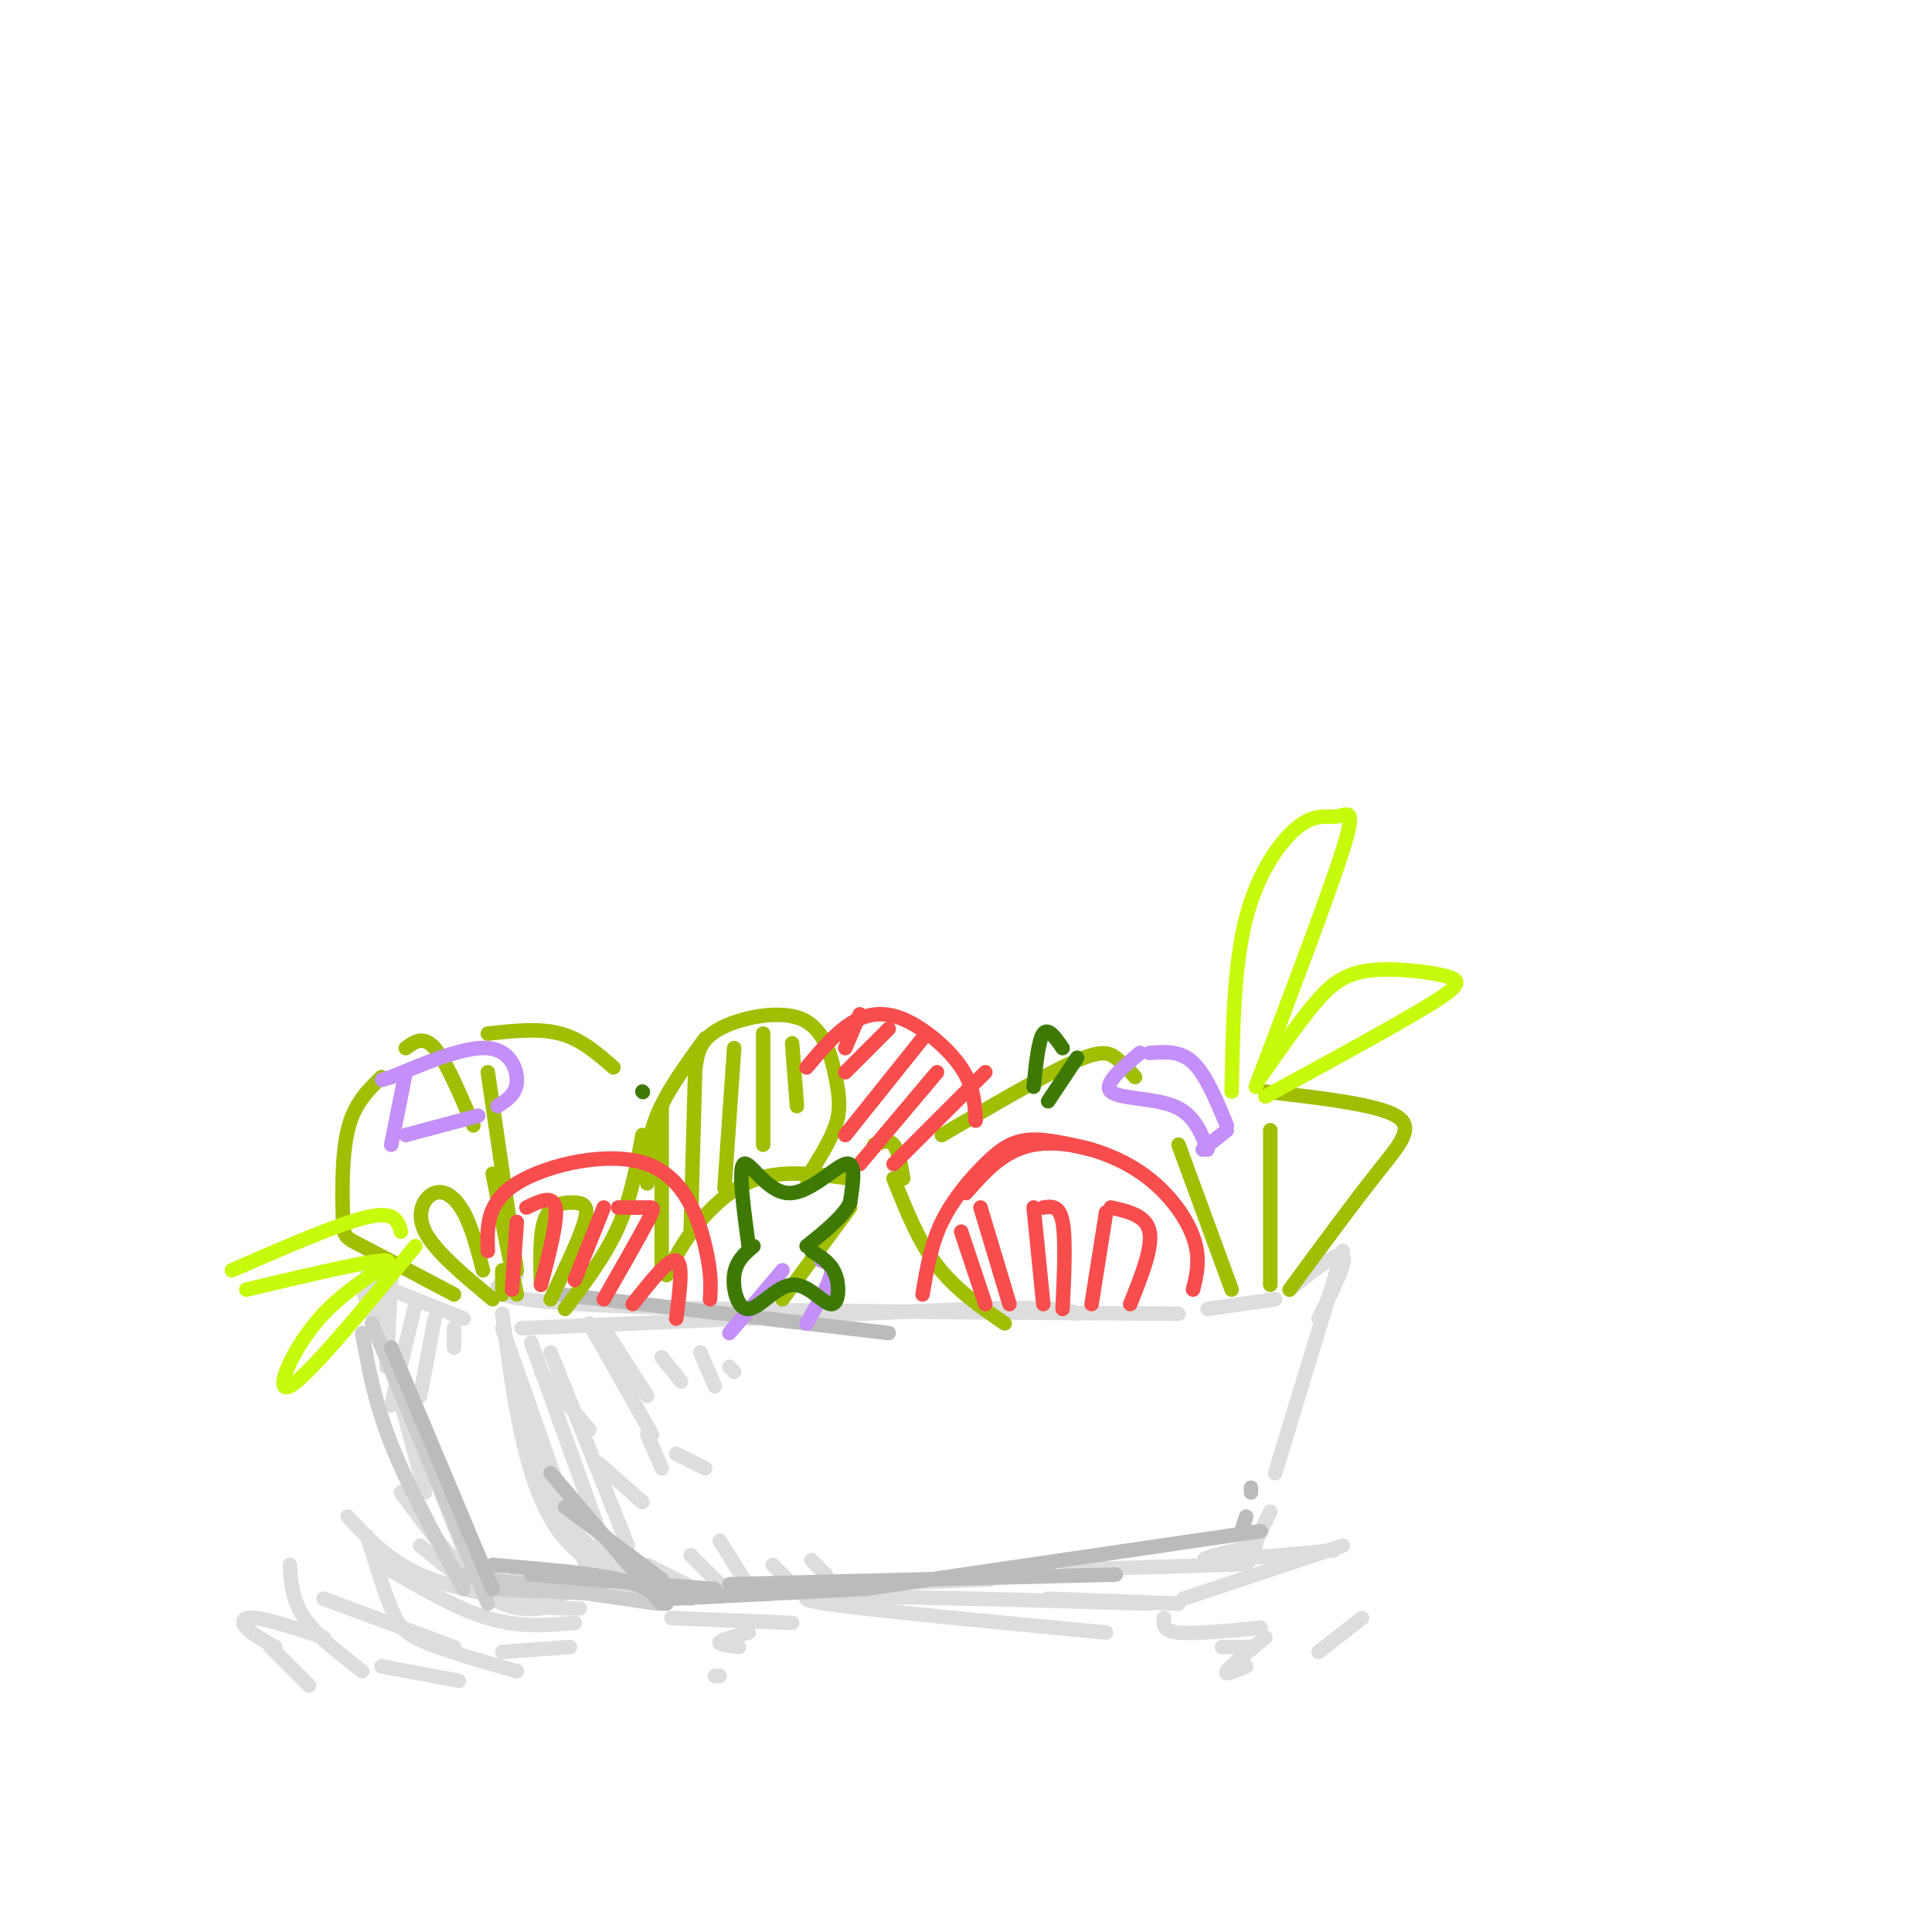 <svg viewBox='0 0 400 400' version='1.1' xmlns='http://www.w3.org/2000/svg' xmlns:xlink='http://www.w3.org/1999/xlink'><g fill='none' stroke='rgb(221,221,221)' stroke-width='3' stroke-linecap='round' stroke-linejoin='round'><path d='M76,264c0.000,0.000 12.000,45.000 12,45'/><path d='M75,267c0.000,0.000 21.000,54.000 21,54'/><path d='M81,267c0.000,0.000 15.000,6.000 15,6'/><path d='M108,275c0.000,0.000 93.000,-4.000 93,-4'/><path d='M201,271c19.167,-0.500 20.583,0.250 22,1'/><path d='M107,264c-4.917,2.333 -9.833,4.667 13,6c22.833,1.333 73.417,1.667 124,2'/><path d='M250,271c0.000,0.000 14.000,-2.000 14,-2'/><path d='M267,267c5.000,-4.000 10.000,-8.000 11,-7c1.000,1.000 -2.000,7.000 -5,13'/><path d='M278,259c0.000,0.000 -14.000,46.000 -14,46'/><path d='M107,326c5.833,1.417 11.667,2.833 28,3c16.333,0.167 43.167,-0.917 70,-2'/><path d='M221,325c12.933,-0.400 25.867,-0.800 32,-1c6.133,-0.200 5.467,-0.200 6,-2c0.533,-1.800 2.267,-5.400 4,-9'/><path d='M72,314c4.167,4.500 8.333,9.000 15,12c6.667,3.000 15.833,4.500 25,6'/><path d='M116,332c-3.583,1.000 -7.167,2.000 -12,0c-4.833,-2.000 -10.917,-7.000 -17,-12'/><path d='M83,309c5.917,8.000 11.833,16.000 18,20c6.167,4.000 12.583,4.000 19,4'/><path d='M119,336c-5.667,0.500 -11.333,1.000 -18,-1c-6.667,-2.000 -14.333,-6.500 -22,-11'/><path d='M76,318c1.756,5.689 3.511,11.378 5,15c1.489,3.622 2.711,5.178 7,7c4.289,1.822 11.644,3.911 19,6'/><path d='M94,341c0.000,0.000 -27.000,-10.000 -27,-10'/><path d='M60,324c0.250,3.667 0.500,7.333 3,11c2.500,3.667 7.250,7.333 12,11'/><path d='M67,339c-5.556,-1.822 -11.111,-3.644 -14,-4c-2.889,-0.356 -3.111,0.756 -2,2c1.111,1.244 3.556,2.622 6,4'/><path d='M56,341c0.000,0.000 8.000,8.000 8,8'/><path d='M79,345c0.000,0.000 16.000,3.000 16,3'/><path d='M104,342c0.000,0.000 14.000,-1.000 14,-1'/><path d='M260,320c-6.333,1.417 -12.667,2.833 -10,3c2.667,0.167 14.333,-0.917 26,-2'/><path d='M278,320c0.000,0.000 -33.000,11.000 -33,11'/><path d='M217,331c0.000,0.000 27.000,1.000 27,1'/><path d='M238,332c-34.750,-1.000 -69.500,-2.000 -71,-1c-1.500,1.000 30.250,4.000 62,7'/><path d='M241,335c-0.167,1.333 -0.333,2.667 3,3c3.333,0.333 10.167,-0.333 17,-1'/><path d='M262,339c-3.667,3.000 -7.333,6.000 -8,7c-0.667,1.000 1.667,0.000 4,-1'/><path d='M282,335c0.000,0.000 -9.000,7.000 -9,7'/><path d='M253,341c0.000,0.000 6.000,0.000 6,0'/><path d='M139,335c0.000,0.000 25.000,1.000 25,1'/><path d='M155,338c-2.833,0.750 -5.667,1.500 -6,2c-0.333,0.500 1.833,0.750 4,1'/><path d='M149,347c0.000,0.000 -1.000,0.000 -1,0'/><path d='M104,272c2.250,17.083 4.500,34.167 11,44c6.500,9.833 17.250,12.417 28,15'/><path d='M140,330c-7.833,-3.417 -15.667,-6.833 -21,-13c-5.333,-6.167 -8.167,-15.083 -11,-24'/><path d='M104,275c0.000,0.000 19.000,54.000 19,54'/><path d='M110,278c0.000,0.000 18.000,50.000 18,50'/><path d='M114,280c0.000,0.000 16.000,40.000 16,40'/><path d='M134,324c0.000,0.000 10.000,5.000 10,5'/><path d='M143,322c0.000,0.000 7.000,7.000 7,7'/><path d='M149,319c0.000,0.000 5.000,8.000 5,8'/><path d='M122,274c0.000,0.000 13.000,23.000 13,23'/><path d='M125,275c0.000,0.000 9.000,14.000 9,14'/><path d='M137,281c0.000,0.000 4.000,5.000 4,5'/><path d='M145,280c0.000,0.000 3.000,7.000 3,7'/><path d='M112,284c0.000,0.000 10.000,12.000 10,12'/><path d='M125,279c0.000,0.000 6.000,9.000 6,9'/><path d='M151,283c0.000,0.000 1.000,1.000 1,1'/><path d='M124,303c0.000,0.000 9.000,8.000 9,8'/><path d='M134,297c0.000,0.000 3.000,7.000 3,7'/><path d='M140,301c0.000,0.000 6.000,3.000 6,3'/><path d='M160,324c0.000,0.000 3.000,3.000 3,3'/><path d='M168,323c0.000,0.000 3.000,3.000 3,3'/><path d='M78,264c0.000,0.000 1.000,6.000 1,6'/><path d='M81,265c0.000,0.000 -1.000,18.000 -1,18'/><path d='M86,270c0.000,0.000 -5.000,21.000 -5,21'/><path d='M90,273c0.000,0.000 -3.000,16.000 -3,16'/><path d='M94,275c0.000,0.000 0.000,4.000 0,4'/></g>
<g fill='none' stroke='rgb(204,204,204)' stroke-width='3' stroke-linecap='round' stroke-linejoin='round'><path d='M75,276c1.250,7.083 2.500,14.167 6,23c3.500,8.833 9.250,19.417 15,30'/><path d='M77,274c0.000,0.000 24.000,58.000 24,58'/><path d='M102,329c0.000,0.000 23.000,1.000 23,1'/><path d='M95,326c0.000,0.000 41.000,6.000 41,6'/></g>
<g fill='none' stroke='rgb(187,187,187)' stroke-width='3' stroke-linecap='round' stroke-linejoin='round'><path d='M81,279c0.000,0.000 21.000,50.000 21,50'/><path d='M102,324c10.000,0.833 20.000,1.667 26,3c6.000,1.333 8.000,3.167 10,5'/><path d='M110,326c0.000,0.000 38.000,3.000 38,3'/><path d='M137,327c0.000,0.000 -20.000,-15.000 -20,-15'/><path d='M114,305c0.000,0.000 23.000,27.000 23,27'/><path d='M139,331c0.000,0.000 39.000,-2.000 39,-2'/><path d='M151,328c0.000,0.000 80.000,-2.000 80,-2'/><path d='M179,329c0.000,0.000 82.000,-12.000 82,-12'/><path d='M257,317c0.000,0.000 1.000,-3.000 1,-3'/><path d='M259,308c0.000,0.000 0.000,1.000 0,1'/><path d='M116,268c0.000,0.000 68.000,8.000 68,8'/></g>
<g fill='none' stroke='rgb(161,190,2)' stroke-width='3' stroke-linecap='round' stroke-linejoin='round'><path d='M94,268c-7.589,-4.018 -15.179,-8.036 -19,-10c-3.821,-1.964 -3.875,-1.875 -4,-6c-0.125,-4.125 -0.321,-12.464 1,-18c1.321,-5.536 4.161,-8.268 7,-11'/><path d='M84,217c1.833,-1.333 3.667,-2.667 6,0c2.333,2.667 5.167,9.333 8,16'/><path d='M102,243c0.000,0.000 5.000,25.000 5,25'/><path d='M102,269c-5.988,-4.964 -11.976,-9.929 -14,-14c-2.024,-4.071 -0.083,-7.250 2,-8c2.083,-0.750 4.310,0.929 6,4c1.690,3.071 2.845,7.536 4,12'/><path d='M104,263c0.000,0.000 0.000,5.000 0,5'/><path d='M107,263c0.000,0.000 -6.000,-41.000 -6,-41'/><path d='M101,214c5.333,-0.583 10.667,-1.167 15,0c4.333,1.167 7.667,4.083 11,7'/><path d='M133,235c-1.167,6.500 -2.333,13.000 -5,19c-2.667,6.000 -6.833,11.500 -11,17'/><path d='M112,266c-0.155,-5.554 -0.310,-11.107 1,-14c1.310,-2.893 4.083,-3.125 6,-3c1.917,0.125 2.976,0.607 2,4c-0.976,3.393 -3.988,9.696 -7,16'/><path d='M263,266c0.000,0.000 0.000,-32.000 0,-32'/><path d='M262,226c11.444,1.311 22.889,2.622 27,5c4.111,2.378 0.889,5.822 -4,12c-4.889,6.178 -11.444,15.089 -18,24'/><path d='M255,267c0.000,0.000 -11.000,-30.000 -11,-30'/><path d='M235,223c-1.289,-1.467 -2.578,-2.933 -4,-4c-1.422,-1.067 -2.978,-1.733 -9,1c-6.022,2.733 -16.511,8.867 -27,15'/><path d='M185,244c2.583,6.500 5.167,13.000 9,18c3.833,5.000 8.917,8.500 14,12'/><path d='M144,221c0.391,-2.853 0.781,-5.707 5,-8c4.219,-2.293 12.265,-4.027 17,-2c4.735,2.027 6.159,7.815 7,12c0.841,4.185 1.097,6.767 0,10c-1.097,3.233 -3.549,7.116 -6,11'/><path d='M138,264c1.511,-3.111 3.022,-6.222 6,-10c2.978,-3.778 7.422,-8.222 13,-10c5.578,-1.778 12.289,-0.889 19,0'/><path d='M176,250c0.000,0.000 -14.000,19.000 -14,19'/><path d='M181,237c1.500,-0.583 3.000,-1.167 4,0c1.000,1.167 1.500,4.083 2,7'/><path d='M146,215c-4.000,5.500 -8.000,11.000 -10,16c-2.000,5.000 -2.000,9.500 -2,14'/><path d='M137,229c0.000,0.000 0.000,34.000 0,34'/><path d='M144,219c0.000,0.000 -1.000,36.000 -1,36'/><path d='M152,217c0.000,0.000 -2.000,29.000 -2,29'/><path d='M158,214c0.000,0.000 0.000,23.000 0,23'/><path d='M164,216c0.000,0.000 1.000,13.000 1,13'/></g>
<g fill='none' stroke='rgb(248,77,77)' stroke-width='3' stroke-linecap='round' stroke-linejoin='round'><path d='M191,268c0.863,-5.143 1.726,-10.286 4,-15c2.274,-4.714 5.958,-9.000 9,-12c3.042,-3.000 5.440,-4.714 9,-5c3.560,-0.286 8.280,0.857 13,2'/><path d='M200,247c3.899,-4.440 7.798,-8.881 14,-10c6.202,-1.119 14.708,1.083 21,5c6.292,3.917 10.369,9.548 12,14c1.631,4.452 0.815,7.726 0,11'/><path d='M204,270c0.000,0.000 -5.000,-15.000 -5,-15'/><path d='M203,250c0.000,0.000 6.000,20.000 6,20'/><path d='M216,270c0.000,0.000 -2.000,-20.000 -2,-20'/><path d='M216,250c1.667,-0.250 3.333,-0.500 4,3c0.667,3.500 0.333,10.750 0,18'/><path d='M226,270c0.000,0.000 3.000,-19.000 3,-19'/><path d='M230,250c3.667,0.833 7.333,1.667 8,5c0.667,3.333 -1.667,9.167 -4,15'/><path d='M147,269c0.167,-2.690 0.333,-5.381 -1,-11c-1.333,-5.619 -4.167,-14.167 -12,-17c-7.833,-2.833 -20.667,0.048 -27,4c-6.333,3.952 -6.167,8.976 -6,14'/><path d='M106,267c0.000,0.000 1.000,-14.000 1,-14'/><path d='M109,250c2.750,-1.333 5.500,-2.667 6,0c0.500,2.667 -1.250,9.333 -3,16'/><path d='M119,265c0.000,0.000 6.000,-15.000 6,-15'/><path d='M128,250c2.333,0.022 4.667,0.044 6,0c1.333,-0.044 1.667,-0.156 0,3c-1.667,3.156 -5.333,9.578 -9,16'/><path d='M131,270c3.750,-4.750 7.500,-9.500 9,-9c1.500,0.500 0.750,6.250 0,12'/><path d='M167,221c2.899,-3.458 5.798,-6.917 9,-9c3.202,-2.083 6.708,-2.792 11,-1c4.292,1.792 9.369,6.083 12,10c2.631,3.917 2.815,7.458 3,11'/><path d='M204,222c0.000,0.000 -19.000,19.000 -19,19'/><path d='M194,222c0.000,0.000 -16.000,19.000 -16,19'/><path d='M191,215c0.000,0.000 -16.000,20.000 -16,20'/><path d='M184,213c0.000,0.000 -9.000,9.000 -9,9'/><path d='M178,210c0.000,0.000 -3.000,7.000 -3,7'/></g>
<g fill='none' stroke='rgb(196,143,248)' stroke-width='3' stroke-linecap='round' stroke-linejoin='round'><path d='M236,218c-3.822,3.244 -7.644,6.489 -6,8c1.644,1.511 8.756,1.289 13,3c4.244,1.711 5.622,5.356 7,9'/><path d='M238,218c3.167,-0.250 6.333,-0.500 9,2c2.667,2.500 4.833,7.750 7,13'/><path d='M254,234c0.000,0.000 -5.000,4.000 -5,4'/><path d='M151,276c0.000,0.000 11.000,-13.000 11,-13'/><path d='M170,261c1.250,0.417 2.500,0.833 2,3c-0.500,2.167 -2.750,6.083 -5,10'/><path d='M84,222c0.000,0.000 -3.000,15.000 -3,15'/><path d='M84,235c0.000,0.000 15.000,-4.000 15,-4'/><path d='M103,229c1.911,-1.200 3.822,-2.400 4,-5c0.178,-2.600 -1.378,-6.600 -6,-7c-4.622,-0.400 -12.311,2.800 -20,6'/><path d='M81,223c-3.333,1.000 -1.667,0.500 0,0'/></g>
<g fill='none' stroke='rgb(62,122,3)' stroke-width='3' stroke-linecap='round' stroke-linejoin='round'><path d='M155,258c-1.089,-8.089 -2.179,-16.179 -1,-17c1.179,-0.821 4.625,5.625 9,6c4.375,0.375 9.679,-5.321 12,-6c2.321,-0.679 1.661,3.661 1,8'/><path d='M176,249c-1.333,2.833 -5.167,5.917 -9,9'/><path d='M156,258c-1.818,1.548 -3.636,3.097 -4,6c-0.364,2.903 0.726,7.162 3,7c2.274,-0.162 5.733,-4.744 9,-5c3.267,-0.256 6.341,3.816 8,4c1.659,0.184 1.903,-3.519 1,-6c-0.903,-2.481 -2.951,-3.741 -5,-5'/><path d='M214,225c0.500,-4.833 1.000,-9.667 2,-11c1.000,-1.333 2.500,0.833 4,3'/><path d='M223,219c0.000,0.000 -6.000,9.000 -6,9'/><path d='M133,226c0.000,0.000 0.100,0.100 0.1,0.1'/></g>
<g fill='none' stroke='rgb(199,249,11)' stroke-width='3' stroke-linecap='round' stroke-linejoin='round'><path d='M255,226c0.228,-13.102 0.456,-26.204 3,-36c2.544,-9.796 7.404,-16.285 11,-19c3.596,-2.715 5.930,-1.654 8,-2c2.070,-0.346 3.877,-2.099 1,7c-2.877,9.099 -10.439,29.049 -18,49'/><path d='M261,223c3.858,-5.534 7.716,-11.069 11,-15c3.284,-3.931 5.994,-6.260 11,-7c5.006,-0.740 12.309,0.108 16,1c3.691,0.892 3.769,1.826 -3,6c-6.769,4.174 -20.384,11.587 -34,19'/><path d='M83,255c-0.583,-2.167 -1.167,-4.333 -7,-3c-5.833,1.333 -16.917,6.167 -28,11'/><path d='M51,267c13.363,-3.161 26.726,-6.321 29,-6c2.274,0.321 -6.542,4.125 -13,11c-6.458,6.875 -10.560,16.821 -7,15c3.560,-1.821 14.780,-15.411 26,-29'/></g>
</svg>